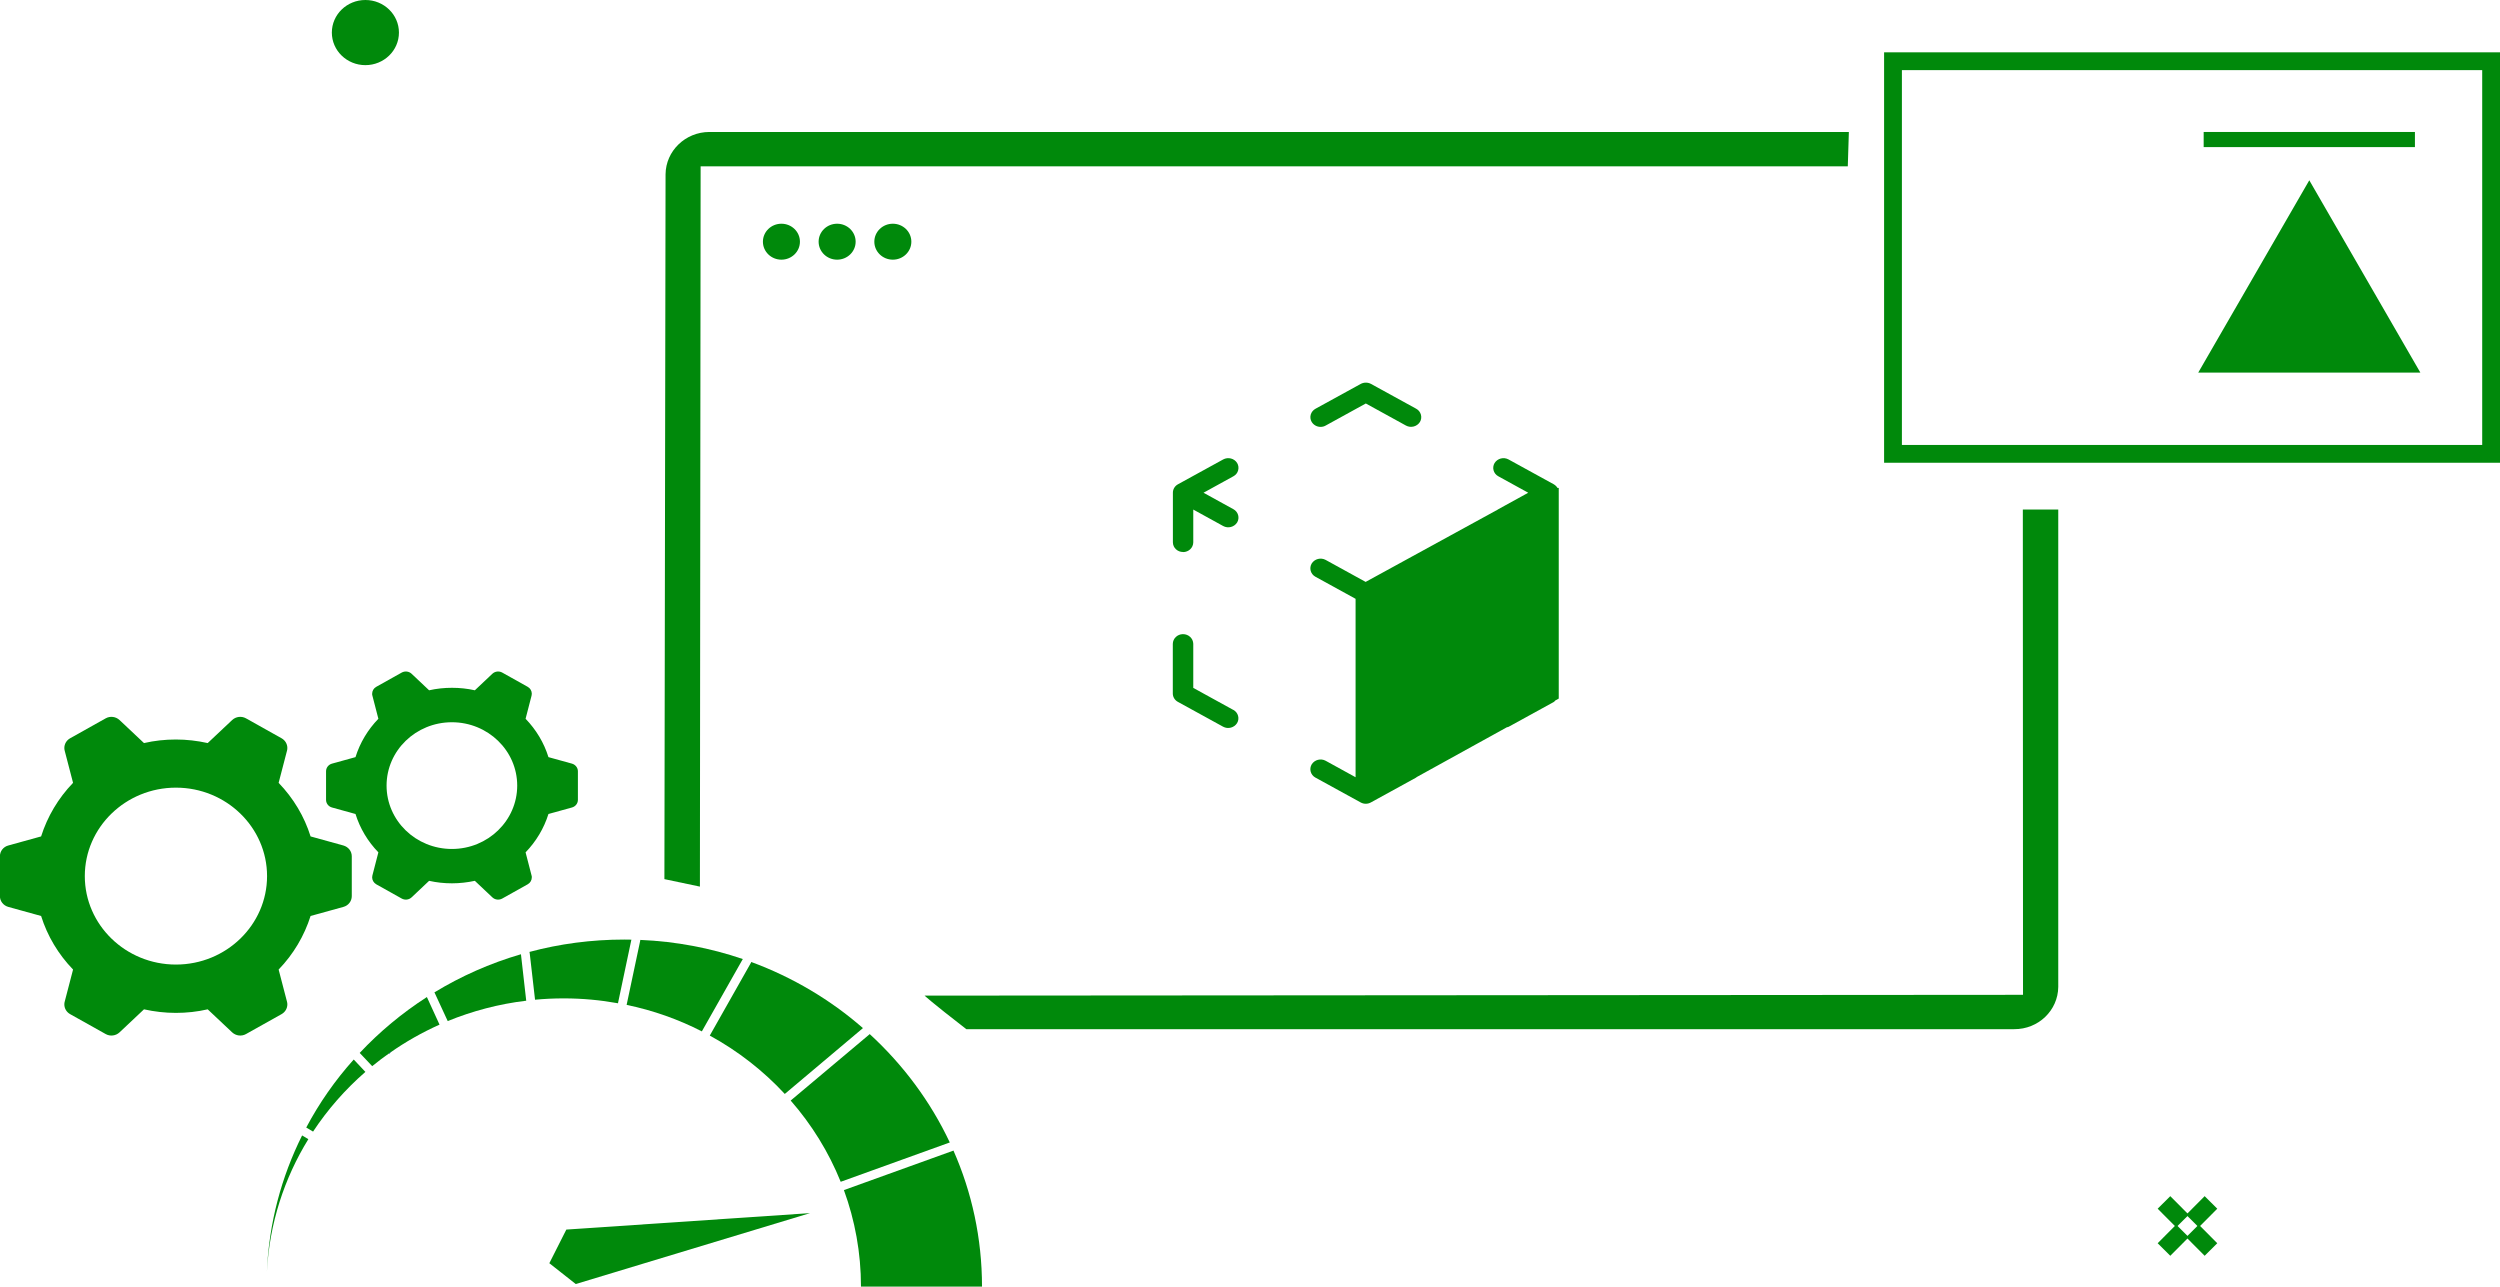 <svg viewBox="0 0 280.93 144.58" xmlns="http://www.w3.org/2000/svg" id="Layer_2">
  <defs>
    <style>
      .cls-1 {
        stroke: #00890b;
        stroke-width: 2px;
      }

      .cls-1, .cls-2 {
        fill: none;
        stroke-miterlimit: 10;
      }

      .cls-2 {
        stroke: #0a3aa1;
        stroke-width: .35px;
      }

      .cls-3 {
        fill: #00890b;
      }
    </style>
  </defs>
  <g id="Layer_1-2">
    <g>
      <ellipse ry="3.66" rx="3.77" cy="3.66" cx="41.06" class="cls-3"></ellipse>
      <g>
        <g>
          <path d="M138.6,79.78l-4.51-2.48v-4.95c-.01-.61-.53-1.1-1.17-1.09-.62.01-1.12.49-1.13,1.09v5.58c0,.39.22.75.57.94l5.08,2.79c.55.3,1.24.12,1.57-.4.31-.51.13-1.18-.4-1.48,0,0-.02,0-.02-.01Z" class="cls-3"></path>
          <path d="M132.94,62.04c.63,0,1.14-.48,1.15-1.09v-3.69l3.36,1.85c.55.3,1.24.12,1.57-.4.15-.25.19-.55.11-.83-.08-.28-.27-.52-.53-.66l-3.36-1.85,3.36-1.85c.26-.14.46-.38.53-.66.08-.28.04-.58-.11-.83-.32-.52-1.02-.7-1.57-.4l-5.08,2.79c-.35.19-.57.55-.57.94v5.58c0,.61.52,1.1,1.15,1.09Z" class="cls-3"></path>
          <path d="M148.4,47.97c.2,0,.4-.05.57-.15l4.51-2.48,4.51,2.48c.55.3,1.24.12,1.57-.4.15-.25.19-.55.11-.83-.08-.28-.27-.52-.53-.66l-5.08-2.79c-.36-.19-.79-.19-1.15,0l-5.08,2.79c-.26.14-.46.38-.54.66-.08.28-.04.58.11.83.21.34.59.55.99.55Z" class="cls-3"></path>
          <path d="M175.02,54.83c-.1-.17-.25-.31-.42-.41l-5.08-2.79c-.55-.3-1.24-.12-1.57.4-.31.52-.13,1.18.4,1.48,0,0,.01,0,.02.01l3.36,1.85-3.36,1.85s-.02.02-.04.03l-14.87,8.14-4.49-2.47c-.55-.3-1.24-.12-1.57.4-.31.52-.13,1.18.4,1.48,0,0,.01,0,.02.01l4.51,2.48v4.95s0,.02,0,.04v11.32s0,.02,0,.04v3.7l-3.36-1.85c-.55-.3-1.24-.12-1.57.4-.31.52-.13,1.18.4,1.48,0,0,.01,0,.02.01l5.08,2.79c.36.2.79.2,1.15,0l5.08-2.79s.04-.04.07-.06l10.12-5.59c.07-.01.13-.03.19-.05l5.08-2.79c.07-.05.14-.11.19-.18l.38-.21v-23.67h-.15Z" class="cls-3"></path>
        </g>
        <ellipse ry="2.02" rx="2.08" cy="27.16" cx="87.81" class="cls-3"></ellipse>
        <ellipse ry="2.02" rx="2.08" cy="27.16" cx="94.07" class="cls-3"></ellipse>
        <ellipse ry="2.02" rx="2.08" cy="27.16" cx="100.33" class="cls-3"></ellipse>
        <path d="M227.31,57.26l.02,54.53-123.43.09s.64.64,4.69,3.77h117.74c2.73.02,4.93-2.11,4.96-4.74v-53.65h-3.98Z" class="cls-3"></path>
        <path d="M207.75,14.83H79.72c-2.71,0-4.91,2.14-4.93,4.76l-.13,79.2,3.99.84.08-80.94h128.91l.12-3.86Z" class="cls-3"></path>
      </g>
      <g>
        <path d="M33.98,127.61l.67.4c-2.71,4.4-4.37,9.47-4.66,14.9.23-5.47,1.63-10.65,3.96-15.32.01.01.02.01.03.02Z" class="cls-3"></path>
        <path d="M39.75,119.06l1.31,1.39c-2.26,1.97-4.24,4.22-5.88,6.71l-.72-.43s-.03-.02-.05-.02c1.46-2.76,3.26-5.33,5.34-7.65Z" class="cls-3"></path>
        <path d="M47.97,112.04l1.42,3.1c-1.96.88-3.82,1.93-5.55,3.15h-.01c-.69.48-1.36.99-2.01,1.52t-.01-.02l-1.36-1.44s-.02-.02-.03-.03c2.23-2.38,4.77-4.49,7.55-6.28Z" class="cls-3"></path>
        <path d="M59.13,112.43s0,.01.01.02c-3.1.37-6.06,1.16-8.83,2.29l-1.46-3.16s-.02-.04-.04-.06c3-1.83,6.27-3.28,9.73-4.29l.59,5.2Z" class="cls-3"></path>
        <path d="M70.95,105.59l-1.5,7.11s-.01.03,0,.04c-1.98-.36-4.02-.55-6.11-.55-1.09,0-2.16.05-3.22.15v-.03l-.6-5.24s-.01-.07-.03-.1c3.39-.91,6.97-1.39,10.66-1.39.27,0,.53,0,.8.01Z" class="cls-3"></path>
        <path d="M83.47,107.77l-4.58,8.09s-.01.03-.02.04c-2.63-1.35-5.47-2.36-8.46-2.98t.01-.02l1.52-7.18s.01-.06.01-.1c4.02.17,7.89.91,11.52,2.15Z" class="cls-3"></path>
        <path d="M96.97,115.53l-8.76,7.38-.02.02c-2.41-2.6-5.26-4.83-8.43-6.56h0s4.62-8.17,4.62-8.17c.02-.03.04-.07.04-.1,4.66,1.72,8.91,4.25,12.55,7.43Z" class="cls-3"></path>
        <path d="M106.73,128.38l-12.23,4.41s-.02.01-.03.01c-1.35-3.35-3.26-6.43-5.62-9.13l8.83-7.42s.04-.03.05-.05c3.75,3.44,6.83,7.57,9,12.18Z" class="cls-3"></path>
        <path d="M110.35,144.58h-13.6c0-3.81-.68-7.46-1.92-10.85h.01l12.26-4.42s.03-.01.04-.02c2.07,4.69,3.21,9.86,3.21,15.29Z" class="cls-3"></path>
        <polygon points="61.73 141.95 64.7 144.29 91.03 136.32 63.64 138.17 61.73 141.95" class="cls-3"></polygon>
        <line y2="118.27" x2="43.8" y1="118.29" x1="43.84" class="cls-2"></line>
      </g>
      <path d="M64.27,85.81l-2.64-.73c-.5-1.61-1.38-3.08-2.57-4.31l.67-2.59c.02-.07.03-.15.03-.22,0-.32-.17-.62-.46-.78l-1.43-.8-1.43-.8c-.36-.2-.81-.15-1.11.13l-1.97,1.86c-.84-.19-1.7-.28-2.57-.28s-1.73.09-2.57.28l-1.97-1.86c-.3-.28-.75-.33-1.11-.13l-1.43.8-1.43.8c-.29.16-.46.46-.46.78,0,.07,0,.15.03.22l.67,2.59c-1.19,1.23-2.07,2.7-2.57,4.31l-2.64.73c-.4.11-.67.46-.67.86v3.21c0,.4.27.75.67.86l2.64.73c.5,1.61,1.38,3.08,2.57,4.31l-.67,2.59c-.02.07-.03.15-.03.22,0,.31.17.61.46.78l1.43.8,1.43.8c.36.2.81.15,1.11-.13l1.97-1.86c.84.19,1.7.28,2.57.28s1.73-.1,2.57-.28l1.97,1.86c.3.28.75.33,1.11.13l1.43-.8,1.43-.8c.29-.16.46-.46.46-.78,0-.07,0-.15-.03-.22l-.67-2.59c1.19-1.23,2.07-2.71,2.57-4.31l2.64-.73c.4-.11.67-.46.67-.86v-3.21c0-.4-.28-.75-.67-.86ZM50.78,95.4c-4.05,0-7.34-3.19-7.34-7.12s3.29-7.12,7.34-7.12,7.34,3.19,7.34,7.12-3.29,7.12-7.34,7.12Z" class="cls-3"></path>
      <path d="M38.59,95.01l-3.69-1.02c-.7-2.24-1.93-4.3-3.59-6.02l.94-3.61c.03-.1.04-.21.04-.31,0-.44-.24-.86-.65-1.09l-2-1.12-2-1.12c-.5-.28-1.13-.2-1.55.19l-2.75,2.59c-1.17-.26-2.37-.4-3.58-.4s-2.41.13-3.58.4l-2.75-2.59c-.42-.39-1.05-.47-1.55-.19l-2,1.12-2,1.12c-.41.23-.65.65-.65,1.09,0,.1.01.2.04.31l.94,3.61c-1.66,1.72-2.88,3.78-3.59,6.02l-3.69,1.02c-.56.15-.94.65-.94,1.21v4.48c0,.56.38,1.05.94,1.21l3.69,1.02c.7,2.24,1.93,4.3,3.59,6.02l-.94,3.61c-.03.1-.04.2-.04.31,0,.44.24.86.65,1.09l2,1.12,2,1.12c.5.28,1.13.2,1.55-.19l2.75-2.59c1.17.26,2.37.4,3.58.4s2.41-.13,3.58-.4l2.75,2.59c.42.39,1.05.47,1.55.19l2-1.12,2-1.12c.41-.23.65-.65.65-1.09,0-.1-.01-.21-.04-.31l-.94-3.61c1.66-1.72,2.88-3.78,3.59-6.02l3.69-1.02c.56-.15.94-.65.94-1.21v-4.48c0-.56-.38-1.05-.94-1.21ZM19.77,108.39c-5.65,0-10.24-4.46-10.24-9.94s4.59-9.94,10.24-9.94,10.24,4.46,10.24,9.94-4.59,9.94-10.24,9.94Z" class="cls-3"></path>
      <g>
        <rect height="1.7" width="23.74" y="14.83" x="247.63" class="cls-3"></rect>
        <polygon points="259.5 20.26 247.02 41.87 271.98 41.87 259.5 20.26" class="cls-3"></polygon>
        <path d="M278.93,7.88v42.12h-65.21V7.88h65.21M280.93,5.88h-69.21v46.12h69.21V5.88h0Z" class="cls-3"></path>
      </g>
      <g>
        <line y2="137.21" x2="246.37" y1="135.12" x1="248.45" class="cls-1"></line>
        <line y2="140.41" x2="243.17" y1="138.32" x1="245.25" class="cls-1"></line>
        <line y2="138.32" x2="246.37" y1="140.41" x1="248.45" class="cls-1"></line>
        <line y2="135.12" x2="243.17" y1="137.21" x1="245.25" class="cls-1"></line>
      </g>
    </g>
  </g>
</svg>